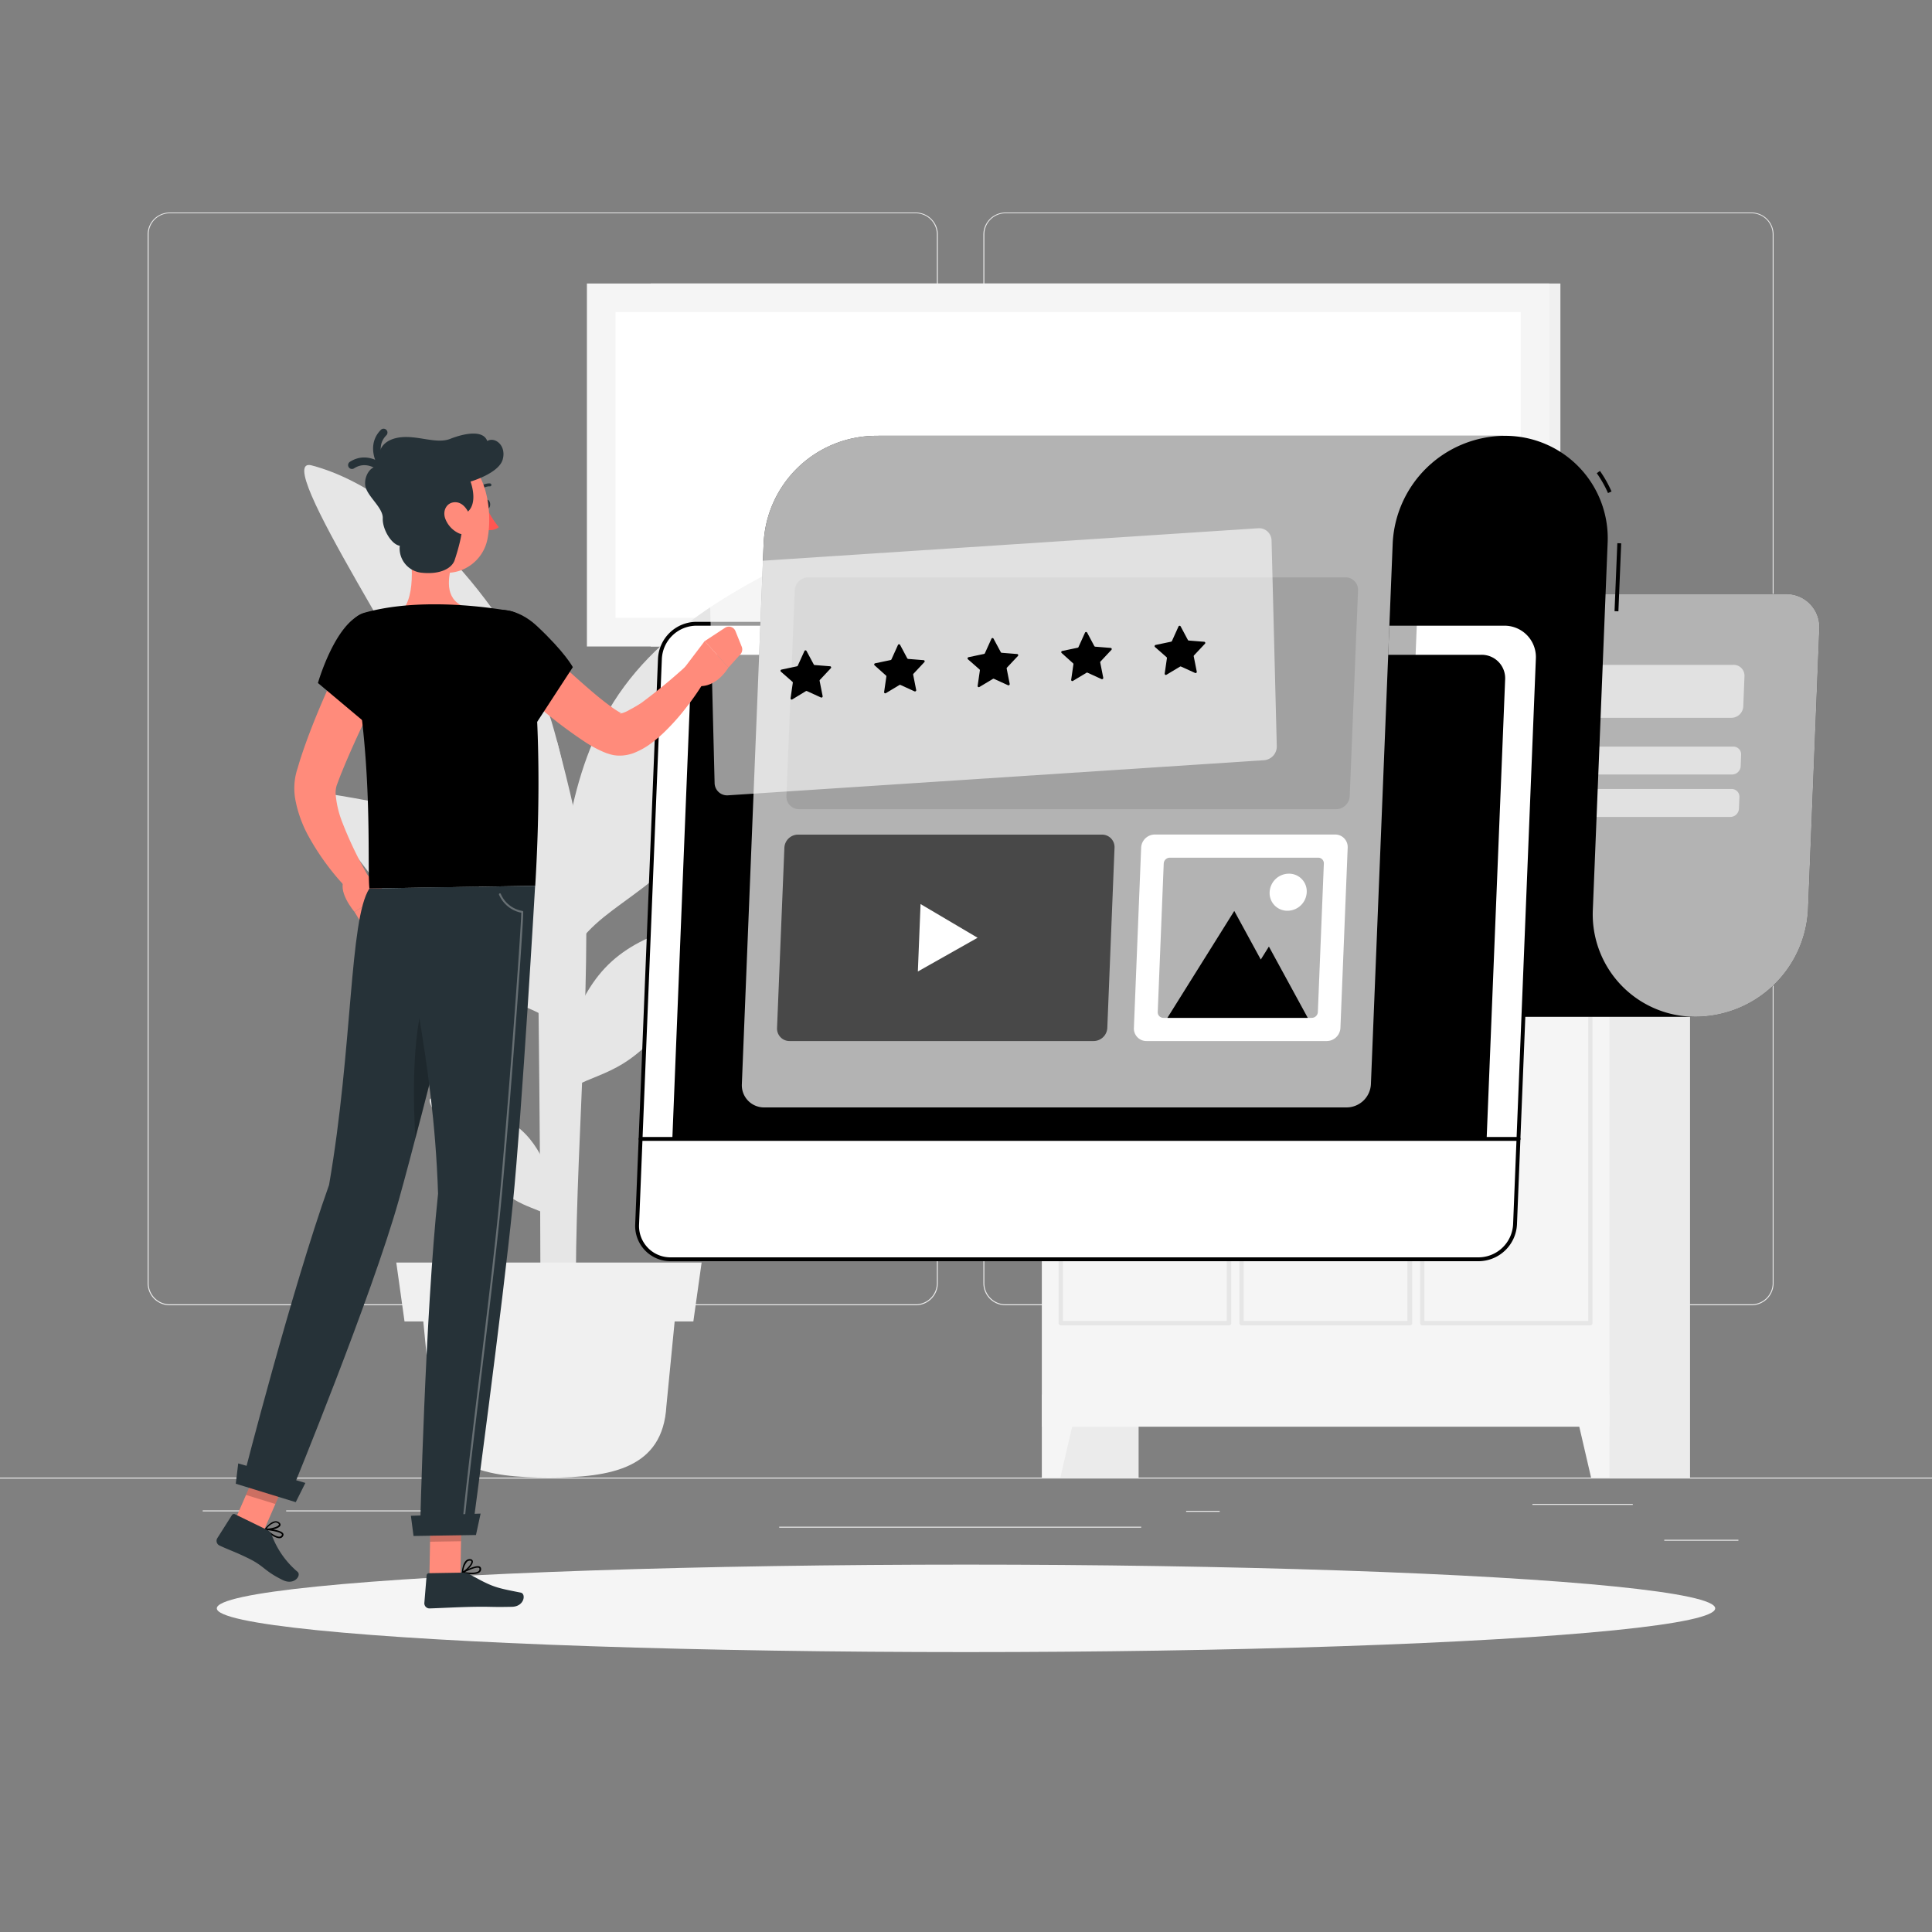 <svg xmlns="http://www.w3.org/2000/svg" viewBox="0 0 500 500"><rect x="0" y="0" width="500" height="500" fill="#808080" stroke="none"/><g id="freepik--background-complete--inject-1"><rect y="382.4" width="500" height="0.25" style="fill:#ebebeb"></rect><rect x="396.59" y="389.21" width="25.97" height="0.25" style="fill:#ebebeb"></rect><rect x="306.97" y="391.01" width="8.69" height="0.25" style="fill:#ebebeb"></rect><rect x="430.71" y="398.49" width="19.19" height="0.25" style="fill:#ebebeb"></rect><rect x="52.46" y="390.89" width="16.25" height="0.25" style="fill:#ebebeb"></rect><rect x="74.06" y="390.89" width="36.83" height="0.25" style="fill:#ebebeb"></rect><rect x="201.66" y="395.11" width="93.68" height="0.25" style="fill:#ebebeb"></rect><path d="M237,337.8H43.91a5.71,5.71,0,0,1-5.7-5.71V60.66A5.71,5.71,0,0,1,43.91,55H237a5.71,5.71,0,0,1,5.71,5.71V332.09A5.71,5.71,0,0,1,237,337.8ZM43.91,55.2a5.46,5.46,0,0,0-5.45,5.46V332.09a5.46,5.46,0,0,0,5.45,5.46H237a5.47,5.47,0,0,0,5.46-5.46V60.66A5.47,5.47,0,0,0,237,55.2Z" style="fill:#ebebeb"></path><path d="M453.31,337.8H260.21a5.72,5.72,0,0,1-5.71-5.71V60.66A5.72,5.72,0,0,1,260.21,55h193.1A5.71,5.71,0,0,1,459,60.66V332.09A5.71,5.71,0,0,1,453.31,337.8ZM260.21,55.2a5.47,5.47,0,0,0-5.46,5.46V332.09a5.47,5.47,0,0,0,5.46,5.46h193.1a5.47,5.47,0,0,0,5.46-5.46V60.66a5.47,5.47,0,0,0-5.46-5.46Z" style="fill:#ebebeb"></path><rect x="269.67" y="223" width="25.01" height="159.4" transform="translate(564.34 605.4) rotate(180)" style="fill:#ebebeb"></rect><polygon points="274.42 382.4 269.67 382.4 269.67 360.93 279.4 360.93 274.42 382.4" style="fill:#f5f5f5"></polygon><rect x="412.38" y="223" width="25.01" height="159.4" transform="translate(849.76 605.4) rotate(180)" style="fill:#ebebeb"></rect><rect x="269.67" y="223" width="146.86" height="146.23" transform="translate(686.19 592.23) rotate(180)" style="fill:#f5f5f5"></rect><path d="M411.64,343H368.11a.58.58,0,0,1-.58-.57V230a.58.58,0,0,1,.58-.58h8a.56.56,0,0,1,.47.26,14.58,14.58,0,0,0,3.89,4.09,8.76,8.76,0,0,0,5.06,1.66h8.61c3.33,0,6.5-2,8.94-5.75a.59.59,0,0,1,.48-.26h8a.57.57,0,0,1,.57.58V342.39A.57.57,0,0,1,411.64,343Zm-43-1.15h42.39V230.6h-7.16c-2.64,3.88-6.09,6-9.73,6h-8.61a10,10,0,0,1-5.71-1.86,15.64,15.64,0,0,1-4-4.15h-7.16Z" style="fill:#e6e6e6"></path><path d="M364.86,343H321.33a.58.58,0,0,1-.58-.57V230a.58.58,0,0,1,.58-.58h7.6a.59.59,0,0,1,.48.26,14.43,14.43,0,0,0,3.88,4.09,8.81,8.81,0,0,0,5.06,1.66H347c3.32,0,6.5-2,8.94-5.75a.56.56,0,0,1,.47-.26h8.49a.57.57,0,0,1,.57.58V342.39A.57.57,0,0,1,364.86,343Zm-43-1.15h42.39V230.6h-7.61c-2.64,3.88-6.08,6-9.72,6h-8.61a10,10,0,0,1-5.71-1.86,15.65,15.65,0,0,1-4-4.15H321.9Z" style="fill:#e6e6e6"></path><path d="M318.08,343H274.54a.58.58,0,0,1-.57-.57V230a.58.58,0,0,1,.57-.58h7.61a.59.59,0,0,1,.48.26,14.42,14.42,0,0,0,3.88,4.09,8.81,8.81,0,0,0,5.06,1.66h8.61c3.33,0,6.5-2,8.95-5.75a.56.56,0,0,1,.47-.26h8.48a.57.57,0,0,1,.57.58V342.39A.57.57,0,0,1,318.08,343Zm-43-1.15h42.39V230.6h-7.6c-2.64,3.88-6.08,6-9.73,6h-8.61a10,10,0,0,1-5.71-1.86,15.64,15.64,0,0,1-4-4.15h-6.72Z" style="fill:#e6e6e6"></path><polygon points="411.77 382.4 416.52 382.4 416.52 360.93 406.79 360.93 411.77 382.4" style="fill:#f5f5f5"></polygon><rect x="365.89" y="187.77" width="31.28" height="35.23" rx="4.86" style="fill:#ebebeb"></rect><rect x="386.66" y="195.9" width="24.06" height="27.1" rx="3.74" style="fill:#f5f5f5"></rect><path d="M282.17,214.17s.77,8.83,30.34,8.83,30.33-8.83,30.33-8.83Z" style="fill:#f0f0f0"></path><rect x="168.39" y="73.36" width="235.43" height="93.94" transform="translate(572.22 240.67) rotate(180)" style="fill:#f0f0f0"></rect><rect x="151.9" y="73.36" width="249.07" height="93.94" transform="translate(552.86 240.67) rotate(180)" style="fill:#f5f5f5"></rect><rect x="236.86" y="3.2" width="79.13" height="234.26" transform="translate(156.1 396.76) rotate(-90)" style="fill:#fff"></rect><path d="M149.2,343.31h-9.36c.07-8.08,0-49.35-.65-96.31-.58-43.53-1.62-61-2.5-67.63L144.21,192c2.61,9.89,7,26.83,7.33,37.23C152.72,262,148.13,308.94,149.2,343.31Z" style="fill:#e6e6e6"></path><path d="M156.3,186c12.47-23.54,37.37-35.83,62.82-47.4,10-4.54-18.05,51.8-38.44,77.34-15.84,19.83-31.15,19.39-35.75,39C144.05,232.21,145.55,206.32,156.3,186Z" style="fill:#e6e6e6"></path><path d="M132.63,225.86c-11-13.92-29.24-17.49-47.73-20.44-7.25-1.17,18,32.5,34.59,46.21,12.92,10.66,23.21,7.28,28.5,20C146.05,255.61,142.15,237.85,132.63,225.86Z" style="fill:#e6e6e6"></path><path d="M154.88,252.47c8.59-10.81,22.72-13.58,37.08-15.88,5.64-.91-14,25.25-26.87,35.91-10,8.28-18,5.65-22.15,15.56C144.45,275.59,147.48,261.79,154.88,252.47Z" style="fill:#e6e6e6"></path><path d="M137.21,294.87c-5.92-7.31-15.56-9.11-25.36-10.58-3.84-.58,9.67,17.1,18.54,24.28,6.88,5.57,12.31,3.73,15.17,10.45C144.46,310.54,142.3,301.16,137.21,294.87Z" style="fill:#e6e6e6"></path><path d="M142.79,186.91c-6.9-23.08-34.13-59.07-62.14-66.47-11-2.91,28.53,55.51,42.07,84.58,10.54,22.63,20.45,36.37,21.86,52.59C151.57,237.22,149.68,210,142.79,186.91Z" style="fill:#e6e6e6"></path><path d="M142.07,382.4h0c16.13,0,29.47-2.39,30.39-18.5l2.69-27.53H109l2.69,27.53C112.6,380,125.93,382.4,142.07,382.4Z" style="fill:#f0f0f0"></path><polygon points="104.69 341.99 179.44 341.99 181.58 326.75 102.56 326.75 104.69 341.99" style="fill:#f0f0f0"></polygon></g><g id="freepik--Shadow--inject-1"><ellipse id="freepik--path--inject-1" cx="250" cy="416.24" rx="193.89" ry="11.32" style="fill:#f5f5f5"></ellipse></g><g id="freepik--Content--inject-1"><path d="M304,263.13h135a29.21,29.21,0,0,0,28.93-27.81l2.92-72.6a8.54,8.54,0,0,0-8.61-9H317.34a9.41,9.41,0,0,0-9.33,9l-2.93,72.6a29.2,29.2,0,0,1-28.92,27.81Z" style="fill:#000000"></path><path d="M304,263.13h135a29.21,29.21,0,0,0,28.93-27.81l2.92-72.6a8.54,8.54,0,0,0-8.61-9H317.34a9.41,9.41,0,0,0-9.33,9l-2.93,72.6a29.2,29.2,0,0,1-28.92,27.81Z" style="fill:#fff;opacity:0.7"></path><path d="M448.1,185.77H328.69a2.81,2.81,0,0,1-2.83-3l.32-7.77a3.08,3.08,0,0,1,3.06-2.94H448.65a2.8,2.8,0,0,1,2.82,2.94l-.31,7.77A3.1,3.1,0,0,1,448.1,185.77Z" style="fill:#fff;opacity:0.6"></path><path d="M448.31,200.44h-121a2,2,0,0,1-2.06-2.14l.12-2.94a2.25,2.25,0,0,1,2.23-2.14h121a2,2,0,0,1,2,2.14l-.11,2.94A2.26,2.26,0,0,1,448.31,200.44Z" style="fill:#fff;opacity:0.6"></path><path d="M447.87,211.42h-121a2,2,0,0,1-2.05-2.15l.12-2.94a2.24,2.24,0,0,1,2.22-2.14h121a2,2,0,0,1,2,2.14l-.12,2.94A2.24,2.24,0,0,1,447.87,211.42Z" style="fill:#fff;opacity:0.6"></path><path d="M416.15,127.6a29.28,29.28,0,0,0-2.91-5.14l.82-.58a29.65,29.65,0,0,1,3,5.32Z" style="fill:#000000"></path><rect x="409.89" y="148.89" width="17.61" height="1" transform="translate(252.27 561.61) rotate(-87.65)" style="fill:#000000"></rect><path d="M412.23,235.32l3.82-94.72a26.51,26.51,0,0,0-26.69-27.81H226.59a26.5,26.5,0,0,1,26.69,27.81h0l-3.81,94.72c-.62,15.36,18.66,27.81,34,27.81H438.92A26.5,26.5,0,0,1,412.23,235.32Z" style="fill:#000000"></path><path d="M382.68,325.9H173.57a8.62,8.62,0,0,1-8.68-9l5.9-146.39a9.49,9.49,0,0,1,9.4-9H389.3a8.62,8.62,0,0,1,8.68,9l-5.89,146.39A9.51,9.51,0,0,1,382.68,325.9Z" style="fill:#fff"></path><path d="M382.68,326.4H173.57a9.13,9.13,0,0,1-9.18-9.56l5.9-146.39a10,10,0,0,1,9.9-9.52H389.3a9.11,9.11,0,0,1,9.18,9.56l-5.89,146.39A10,10,0,0,1,382.68,326.4ZM180.19,161.93a9,9,0,0,0-8.9,8.56l-5.9,146.39a8.12,8.12,0,0,0,8.18,8.52H382.68a9,9,0,0,0,8.91-8.56l5.89-146.39a8.12,8.12,0,0,0-8.18-8.52Z" style="fill:#000000"></path><path d="M383.41,169.46h-198a6.69,6.69,0,0,0-6.63,6.37L174,294.75H384.74l4.79-118.92A6.07,6.07,0,0,0,383.41,169.46Z" style="fill:#000000"></path><path d="M203.93,160.93,199.2,278.57a5.73,5.73,0,0,0,5.78,6H355.7a6.31,6.31,0,0,0,6.26-6l4.74-117.64Z" style="opacity:0.3"></path><path d="M361.55,112.79h-135a29.19,29.19,0,0,0-28.92,27.81l-5.64,140a5.74,5.74,0,0,0,5.78,6H348.53a6.32,6.32,0,0,0,6.26-6l5.64-140a29.21,29.21,0,0,1,28.93-27.81Z" style="fill:#000000"></path><path d="M361.55,112.79h-135a29.19,29.19,0,0,0-28.92,27.81l-5.64,140a5.74,5.74,0,0,0,5.78,6H348.53a6.32,6.32,0,0,0,6.26-6l5.64-140a29.21,29.21,0,0,1,28.93-27.81Z" style="fill:#fff;opacity:0.7"></path><path d="M393,295.25H165.78a.5.5,0,1,1,0-1H393a.5.5,0,0,1,0,1Z" style="fill:#000000"></path><path d="M345.79,209.42h-139a3.24,3.24,0,0,1-3.26-3.39l2.15-53.23a3.55,3.55,0,0,1,3.52-3.38h139a3.23,3.23,0,0,1,3.26,3.38L349.31,206A3.55,3.55,0,0,1,345.79,209.42Z" style="fill:#000000;opacity:0.1"></path><path d="M283,269.42H204.35A3.23,3.23,0,0,1,201.1,266L203,219.36A3.55,3.55,0,0,1,206.5,216h78.69a3.23,3.23,0,0,1,3.25,3.39L286.57,266A3.57,3.57,0,0,1,283,269.42Z" style="fill:#000000;opacity:0.6"></path><polygon points="253 242.69 238.24 233.97 237.54 251.42 253 242.69" style="fill:#fff"></polygon><path d="M343.37,269.42H296.71a3.24,3.24,0,0,1-3.26-3.39l1.88-46.67a3.57,3.57,0,0,1,3.53-3.39h46.66a3.24,3.24,0,0,1,3.26,3.39L346.9,266A3.56,3.56,0,0,1,343.37,269.42Z" style="fill:#fff"></path><path d="M299.62,261.9l1.55-38.41a1.59,1.59,0,0,1,1.57-1.52h38.42a1.45,1.45,0,0,1,1.45,1.52l-1.55,38.41a1.58,1.58,0,0,1-1.57,1.52H301.07A1.45,1.45,0,0,1,299.62,261.9Z" style="fill:#000000;opacity:0.3"></path><polygon points="328.39 244.97 326.29 248.33 319.43 235.75 302.12 263.42 338.45 263.42 328.39 244.97" style="fill:#000000"></polygon><path d="M338.18,230.9a5,5,0,0,1-5,4.8,4.57,4.57,0,0,1-4.6-4.8,5,5,0,0,1,5-4.79A4.57,4.57,0,0,1,338.18,230.9Z" style="fill:#fff"></path></g><g id="freepik--Character--inject-1"><path d="M105.31,137.66c1.26,5.83,2.61,16.53-1.44,20.57,3.26,3.06,7.5,6.58,14.49,6.6s5.68-4.72,3.79-7.19c-6.58-1.35-6.5-6.2-5.44-10.79Z" style="fill:#ff8b7b"></path><path d="M102.81,169.23c-2.49,5-5,10.14-7.45,15.22s-4.8,10.2-6.87,15.3c-.27.63-.51,1.27-.75,1.9l-.59,1.57a6.31,6.31,0,0,0-.28,2.36,25.48,25.48,0,0,0,1.59,6.91,98.46,98.46,0,0,0,7.09,14.7L90.84,231a64.53,64.53,0,0,1-11-14.6,31.74,31.74,0,0,1-3.42-9.53,16.45,16.45,0,0,1,.09-6.2l.2-.85c.08-.29.12-.4.18-.6l.33-1.09c.22-.73.43-1.46.67-2.17,1.88-5.71,4.09-11.15,6.44-16.52S89.24,168.82,92,163.6Z" style="fill:#ff8b7b"></path><path d="M94.11,158.76c-7.35,2.3-11.82,18-11.82,18l15.13,12.7A147.32,147.32,0,0,0,105,171.9C108.56,161.66,103,156,94.11,158.76Z" style="fill:#000000"></path><g style="opacity:0.2"><path d="M94.11,158.76c-7.35,2.3-11.82,18-11.82,18l15.13,12.7A147.32,147.32,0,0,0,105,171.9C108.56,161.66,103,156,94.11,158.76Z"></path></g><path d="M93.89,225.38l6,5.53L91.75,236s-4.88-5.67-2.38-8.74Z" style="fill:#ff8b7b"></path><path d="M100.51,239.4l-3.17,1.29a2.81,2.81,0,0,1-3.45-1.17L91.75,236l8.18-5.1,2,4.75A2.81,2.81,0,0,1,100.51,239.4Z" style="fill:#ff8b7b"></path><path d="M131.76,158.07c-11.9-2-26.41-2.64-37.5.52a5.89,5.89,0,0,0-4.06,7.08c6.68,28.9,4.75,58.09,5.4,64.27l42.92-.69c2.12-35.34-.3-57.27-1.64-66A6.24,6.24,0,0,0,131.76,158.07Z" style="fill:#000000"></path><path d="M134.93,162.16c3.76,3.59,7.63,7.25,11.48,10.78q2.9,2.67,5.82,5.19c1.93,1.68,3.91,3.31,5.82,4.69a23,23,0,0,0,2.57,1.67l.24.13.12,0,.06,0-.17,0h-.27c-.29,0-.19.09,0,.05a8.13,8.13,0,0,0,2.38-1A33.3,33.3,0,0,0,166,181.9a147.46,147.46,0,0,0,11.86-9.8l4.7,3.77a67.1,67.1,0,0,1-4.73,6.93,58.3,58.3,0,0,1-5.66,6.43,33.49,33.49,0,0,1-3.47,3,19.3,19.3,0,0,1-4.76,2.68,10.46,10.46,0,0,1-3.91.64,10,10,0,0,1-1.27-.13l-.65-.15-.42-.12-.83-.27-.69-.28a31.48,31.48,0,0,1-4.38-2.33A119.08,119.08,0,0,1,138.34,182c-4.15-3.61-8.1-7.28-12-11.21Z" style="fill:#ff8b7b"></path><path d="M121.52,165.4c-1.07,7.63,17,22.18,17,22.18l9.73-14.92s-2-3.81-9.21-10.57C131.64,155.15,122.7,157,121.52,165.4Z" style="fill:#000000"></path><path d="M327.13,196.74l-138.72,9.09a3.24,3.24,0,0,1-3.47-3.17l-1.34-53.25a3.56,3.56,0,0,1,3.29-3.61l138.73-9.09a3.23,3.23,0,0,1,3.46,3.17l1.35,53.25A3.56,3.56,0,0,1,327.13,196.74Z" style="fill:#fff;opacity:0.6"></path><path d="M257.13,165.29l1.88,3.5a.26.26,0,0,0,.23.15l4,.32a.3.3,0,0,1,.19.51l-2.82,3a.32.32,0,0,0-.08.28l.78,3.93a.32.32,0,0,1-.43.36l-3.62-1.65a.31.31,0,0,0-.28,0l-3.52,2.11a.3.3,0,0,1-.45-.29l.58-4a.28.28,0,0,0-.09-.26l-3-2.63a.32.32,0,0,1,.16-.54l4-.84a.35.35,0,0,0,.23-.18l1.69-3.74A.3.3,0,0,1,257.13,165.29Z" style="fill:#000000"></path><path d="M281.34,163.7l1.87,3.51a.33.33,0,0,0,.24.15l4,.32a.3.3,0,0,1,.18.51l-2.81,3a.3.3,0,0,0-.08.27l.78,3.94a.32.32,0,0,1-.44.35l-3.61-1.65a.31.31,0,0,0-.28,0l-3.52,2.12a.3.3,0,0,1-.45-.3l.58-4a.31.31,0,0,0-.1-.27L274.75,169a.31.31,0,0,1,.15-.53l4-.84a.3.3,0,0,0,.22-.19l1.69-3.73A.31.31,0,0,1,281.34,163.7Z" style="fill:#000000"></path><path d="M305.55,162.11l1.87,3.51a.28.28,0,0,0,.23.15l4,.32a.3.3,0,0,1,.19.51l-2.82,3a.32.32,0,0,0-.08.28l.78,3.93a.31.31,0,0,1-.43.35l-3.61-1.64a.3.3,0,0,0-.29,0l-3.52,2.11a.3.3,0,0,1-.45-.29l.58-4a.28.28,0,0,0-.09-.26l-3-2.63a.32.32,0,0,1,.16-.54l4-.84a.33.33,0,0,0,.23-.18l1.69-3.74A.31.31,0,0,1,305.55,162.11Z" style="fill:#000000"></path><path d="M232.93,166.87l1.87,3.51a.33.33,0,0,0,.24.15l4,.32a.3.3,0,0,1,.18.51l-2.81,3a.3.3,0,0,0-.08.27l.78,3.94a.32.32,0,0,1-.44.35l-3.61-1.65a.31.31,0,0,0-.28,0l-3.52,2.12a.3.3,0,0,1-.45-.3l.58-4a.31.31,0,0,0-.1-.27l-2.95-2.63a.31.31,0,0,1,.15-.53l4-.84a.33.33,0,0,0,.22-.18l1.69-3.74A.31.31,0,0,1,232.93,166.87Z" style="fill:#000000"></path><path d="M208.72,168.46l1.88,3.5a.25.25,0,0,0,.23.15l4,.32a.3.3,0,0,1,.18.51l-2.81,3a.32.32,0,0,0-.08.28l.78,3.94a.32.32,0,0,1-.43.35l-3.62-1.65a.31.31,0,0,0-.28,0L205.05,181a.29.29,0,0,1-.45-.29l.58-4a.28.28,0,0,0-.09-.26l-3-2.63a.31.31,0,0,1,.16-.53l4-.85a.29.29,0,0,0,.22-.18l1.7-3.74A.3.3,0,0,1,208.72,168.46Z" style="fill:#000000"></path><path d="M176.84,173.2l5.54-7.3,6.14,6.85s-3.52,6.21-9.19,4.54Z" style="fill:#ff8b7b"></path><path d="M190.34,163.34l1.61,4a1.89,1.89,0,0,1-.34,2l-3.09,3.43-6.14-6.85,5.26-3.45A1.83,1.83,0,0,1,190.34,163.34Z" style="fill:#ff8b7b"></path><path d="M125.33,130.52c0,.65.4,1.16.82,1.15s.74-.55.71-1.2-.4-1.16-.82-1.15S125.3,129.87,125.33,130.52Z" style="fill:#263238"></path><path d="M125.75,131a23.8,23.8,0,0,0,3.35,5.43,3.68,3.68,0,0,1-3.06.68Z" style="fill:#ff5652"></path><path d="M124,127.19a.35.35,0,0,0,.32-.14,2.9,2.9,0,0,1,2.44-1.18.38.38,0,0,0,.41-.35.4.4,0,0,0-.36-.41,3.64,3.64,0,0,0-3.09,1.46.39.39,0,0,0,.28.62Z" style="fill:#263238"></path><path d="M103.53,128.83c.86,7.93,1,12.61,5.16,16.55,6.33,5.94,16,2,17.49-6,1.37-7.19-.27-19-8.19-21.86A10.71,10.71,0,0,0,103.53,128.83Z" style="fill:#ff8b7b"></path><path d="M119.44,133.33c1,3.06-1.11,9.61-1.77,11.61s-3.45,3.76-8.34,3.3a6.33,6.33,0,0,1-5.87-7c-2.18-.33-4.52-4.32-4.4-7.09s-4-5.65-4.5-8.35,1.77-6.45,4.77-4.56c-1.94-2-2.11-7,3.84-8,4.75-.75,9.66,1.78,13.33.34s8.53-2.39,9.6.55c2-1.17,5,1.17,4,4.78s-8.33,5.72-8.33,5.72S124.5,131.72,119.44,133.33Z" style="fill:#263238"></path><path d="M99.78,122.83a1,1,0,0,1-.77-.36c-1.82-2.2-4.24-7.38-.44-11.23a1,1,0,0,1,1.41,0,1,1,0,0,1,0,1.42c-3.48,3.52.39,8.35.56,8.55a1,1,0,0,1-.77,1.63Z" style="fill:#263238"></path><path d="M100.67,123.89a1,1,0,0,1-.78-.38c-.17-.2-4.09-5-8.26-2.3a1,1,0,0,1-1.08-1.69c4.55-2.92,9.12.52,10.9,2.74a1,1,0,0,1-.16,1.41A1,1,0,0,1,100.67,123.89Z" style="fill:#263238"></path><path d="M115.21,134.16a6.83,6.83,0,0,0,3.46,3.82c2.14,1,3.58-.78,3.29-3-.25-2-1.68-4.9-4-5S114.49,132.1,115.21,134.16Z" style="fill:#ff8b7b"></path><path d="M68.51,395.9a.2.2,0,0,1,0-.2.19.19,0,0,1,.19-.11c.41,0,4,.3,4.59,1.27a.59.59,0,0,1,0,.6h0a1,1,0,0,1-.76.61c-1.16.2-3-1.26-4-2.15ZM72.88,397c-.42-.49-2.27-.83-3.67-1,1.39,1.17,2.57,1.79,3.22,1.67a.65.65,0,0,0,.5-.4.25.25,0,0,0,0-.24Z" style="fill:#000000"></path><path d="M68.51,395.9a.05.05,0,0,1,0,0,.21.21,0,0,1,0-.19c.06-.07,1.32-1.81,2.63-2a1.38,1.38,0,0,1,1.07.27h0c.43.31.43.62.35.82-.32.85-2.85,1.34-3.91,1.21A.19.19,0,0,1,68.51,395.9Zm3.61-1.53a1.08,1.08,0,0,0-.15-.13h0a1,1,0,0,0-.79-.2A4.3,4.3,0,0,0,69,395.61c1.15,0,3-.48,3.16-1C72.2,394.58,72.23,394.5,72.12,394.37Zm-.41-.38h0Z" style="fill:#000000"></path><polygon points="60.02 395.26 67.84 397.11 75.37 379.82 67.55 377.97 60.02 395.26" style="fill:#ff8b7b"></polygon><path d="M68.76,395.76l-7.94-3.87a.61.61,0,0,0-.8.22l-3.8,6a1.33,1.33,0,0,0,.57,1.86c2.88,1.34,3.89,1.56,7.49,3.32,4.21,2.05,4,3.23,8.93,5.64,3,1.45,4.9-1.28,3.76-2.18a22.78,22.78,0,0,1-6.67-9.57A2.86,2.86,0,0,0,68.76,395.76Z" style="fill:#263238"></path><polygon points="75.37 379.82 71.27 389.24 63.66 386.89 67.54 377.97 75.37 379.82" style="opacity:0.2"></polygon><path d="M85.16,306.66c6.18-35.74,5.22-68.66,10.44-76.72l28.36-.46s-14.13,57.44-20.75,81.08c-6.87,24.57-27.61,75.11-27.61,75.11l-12.43-3.84S75.42,334,85.16,306.66Z" style="fill:#263238"></path><path d="M112.5,252.83c-6.09,8-5.68,30.4-5,41.86,2.4-9.14,5.07-19.58,7.54-29.39Z" style="opacity:0.2"></path><path d="M119.65,407.13a.19.19,0,0,1,0-.35c.36-.19,3.52-1.88,4.51-1.35a.62.62,0,0,1,.34.5h0a1,1,0,0,1-.32.93c-.85.8-3.16.52-4.46.28Zm4.23-1.39c-.61-.2-2.33.49-3.58,1.12,1.78.27,3.1.17,3.58-.28a.69.69,0,0,0,.2-.61.22.22,0,0,0-.13-.2Z" style="fill:#000000"></path><path d="M119.65,407.13l-.05,0a.18.18,0,0,1-.08-.17c0-.1.13-2.26,1.12-3.11a1.34,1.34,0,0,1,1-.35h0c.52,0,.68.31.73.52.18.91-1.67,2.67-2.62,3.12A.17.17,0,0,1,119.65,407.13Zm2.2-3.23-.19,0h0a1,1,0,0,0-.77.26,4.33,4.33,0,0,0-1,2.49c1-.61,2.21-2,2.1-2.54C122,404,122,404,121.85,403.9Zm-.18-.23Z" style="fill:#000000"></path><polygon points="111.13 408.01 119.15 407.89 119.49 389.27 111.48 389.39 111.13 408.01" style="fill:#ff8b7b"></polygon><path d="M119.77,407l-8.75.14a.6.6,0,0,0-.61.56l-.59,7.15a1.33,1.33,0,0,0,1.35,1.41c3.15-.1,7.68-.36,11.65-.42,4.63-.07,4.19.12,9.63,0,3.28-.05,3.74-3.39,2.32-3.67-6.46-1.28-7.11-1.35-13-4.61A4.13,4.13,0,0,0,119.77,407Z" style="fill:#263238"></path><polygon points="119.49 389.27 119.32 398.87 111.3 399 111.47 389.4 119.49 389.27" style="opacity:0.2"></polygon><path d="M113.37,308.92c-1.23-37.45-9.09-58.92-8.37-79.13l33.49-.54s-3.35,58.16-5.8,82.58c-2.54,25.39-10.37,83.82-10.37,83.82l-13.6.21S110,340.78,113.37,308.92Z" style="fill:#263238"></path><path d="M119.93,394.19h0a.25.25,0,0,1-.23-.27c.91-9.32,2.58-23.16,4.36-37.8,1.93-16,3.94-32.54,5.07-44.31,2.16-22.49,5.67-70.18,5.77-75.6a7.94,7.94,0,0,1-5.76-4.68.25.25,0,0,1,.16-.32.24.24,0,0,1,.31.15,7.43,7.43,0,0,0,5.59,4.39.26.26,0,0,1,.21.25c0,4.27-3.59,53-5.78,75.86-1.14,11.78-3.14,28.32-5.08,44.31-1.77,14.65-3.44,28.48-4.35,37.8A.24.24,0,0,1,119.93,394.19Z" style="fill:#fff;opacity:0.3"></path><polygon points="123.18 397.26 107.02 397.51 106.34 392.28 124.38 391.72 123.18 397.26" style="fill:#263238"></polygon><polygon points="76.54 388.76 61.02 383.99 61.65 378.73 79.03 383.78 76.54 388.76" style="fill:#263238"></polygon></g></svg>